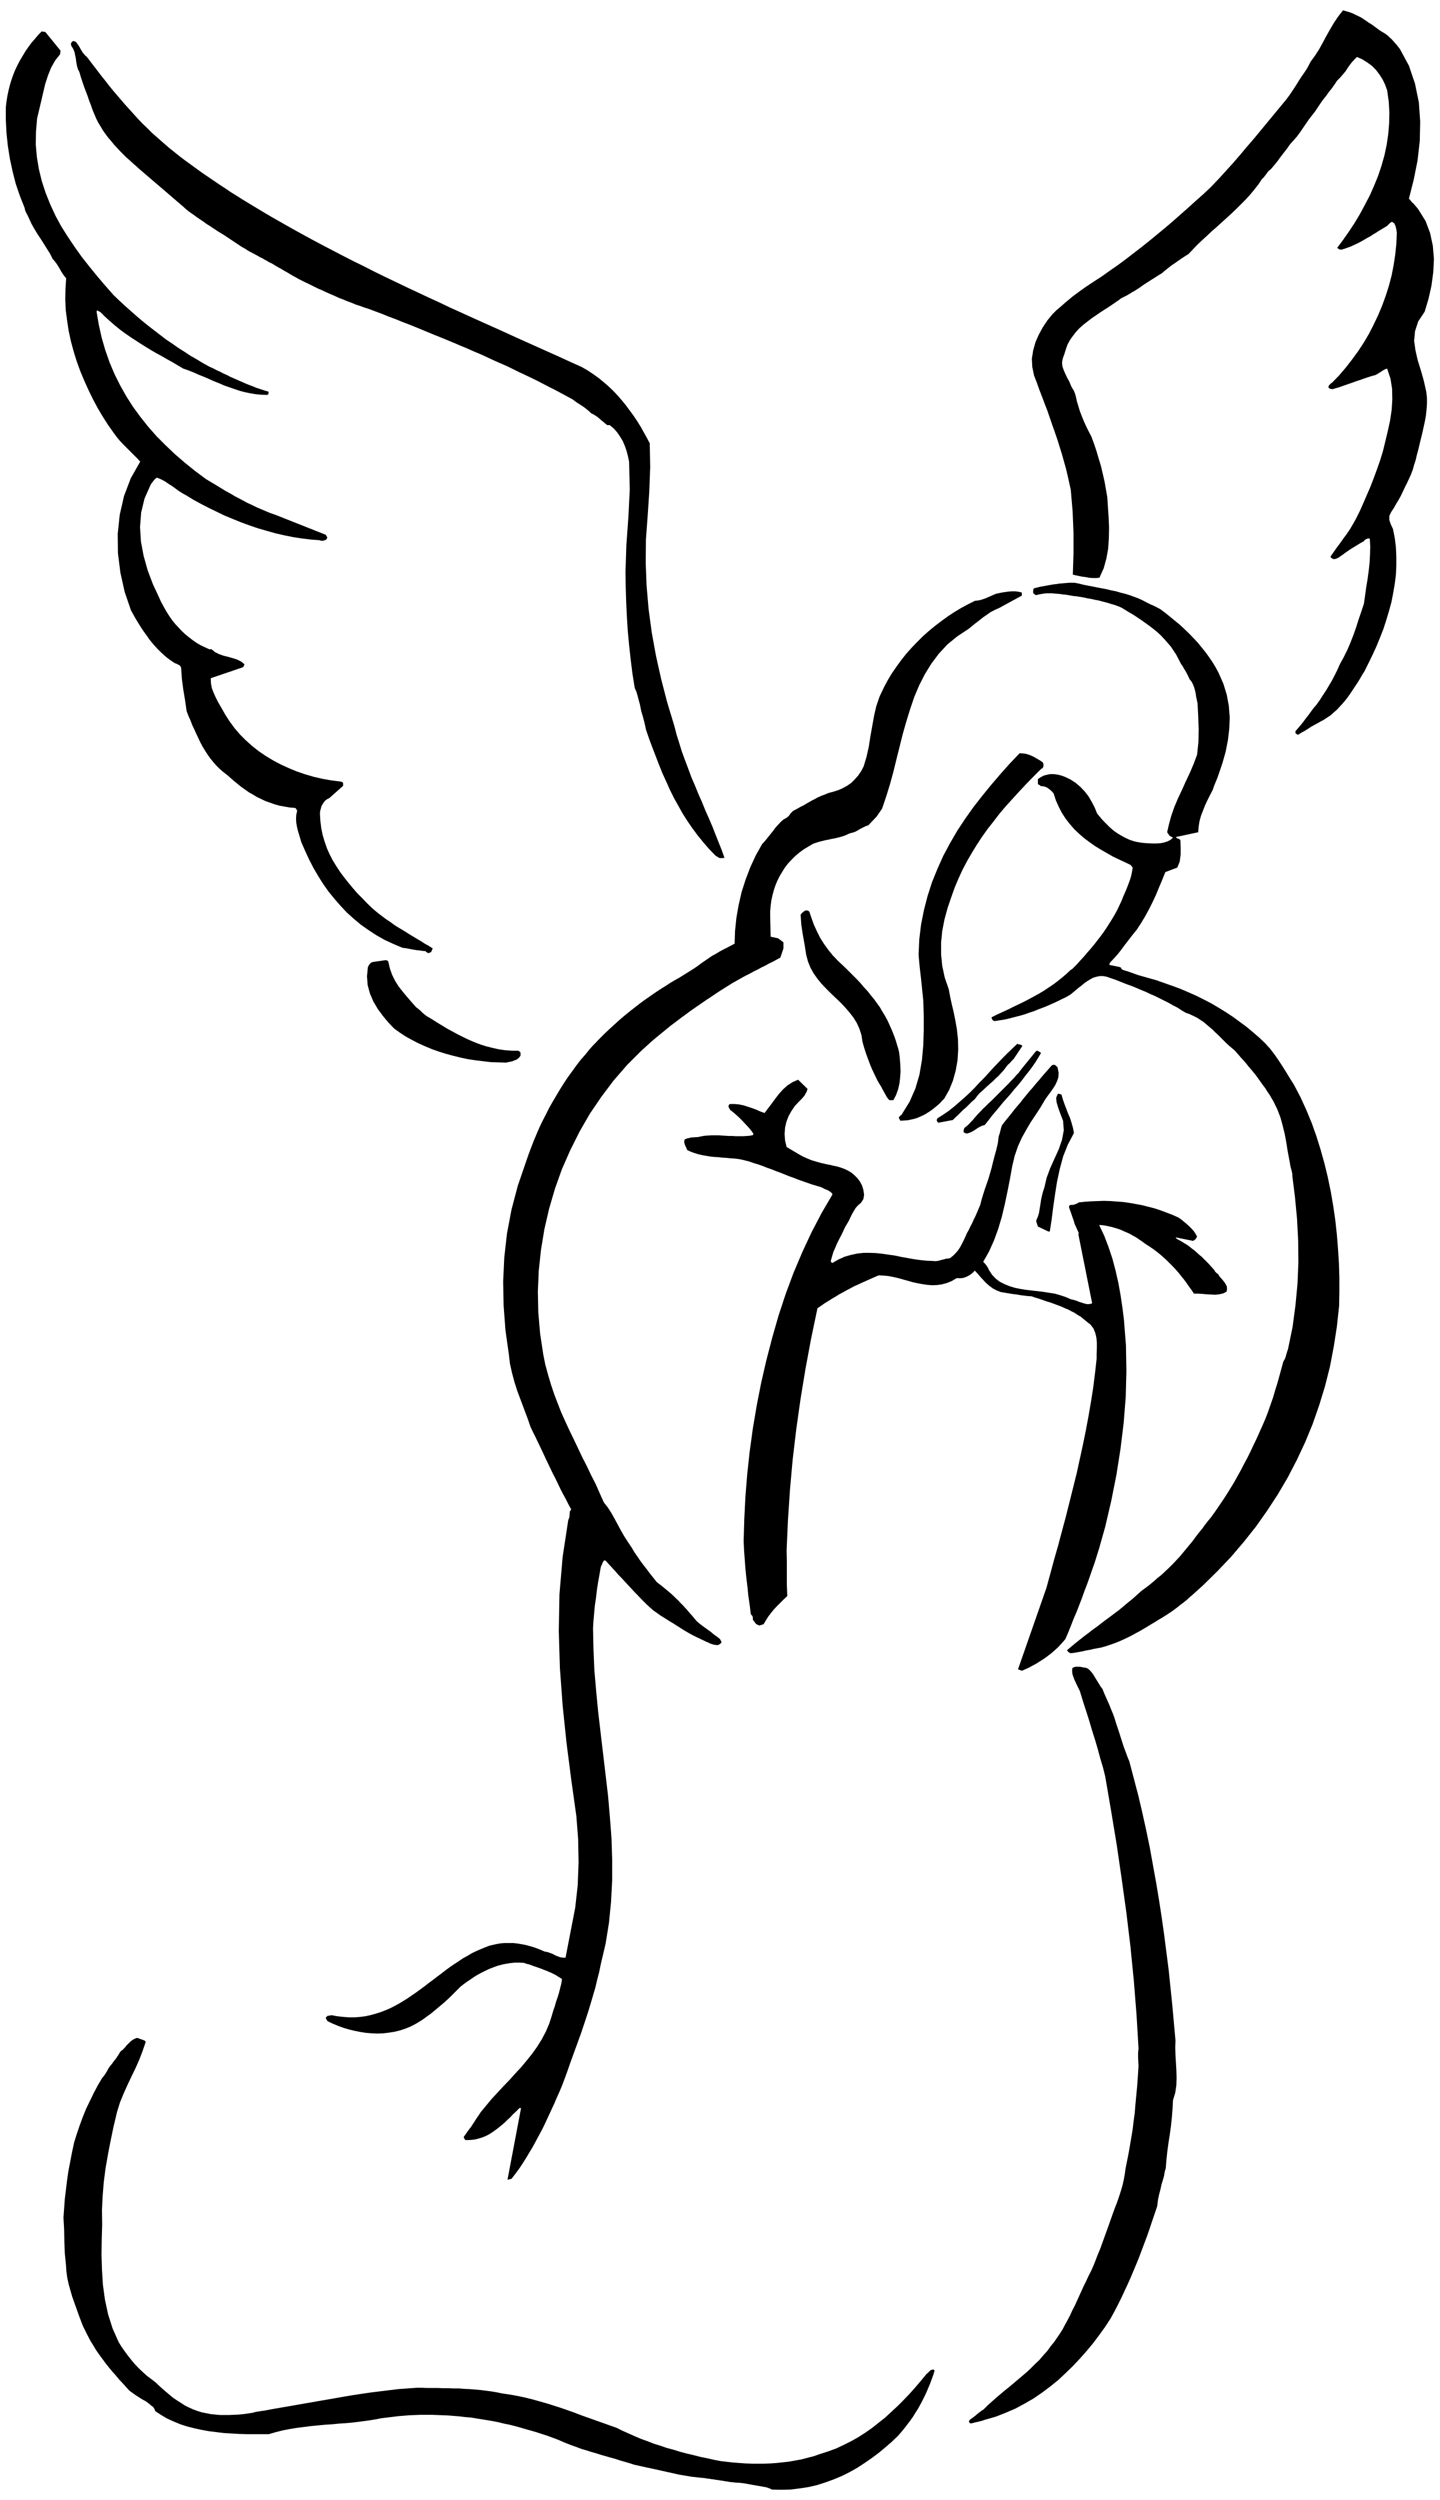 <svg xmlns="http://www.w3.org/2000/svg" fill-rule="evenodd" height="1761.76" preserveAspectRatio="none" stroke-linecap="round" viewBox="0 0 6396 11102" width="1014.88"><style>.pen2{stroke:none}.brush3{fill:#000}</style><path style="fill:none;stroke:none" d="M0 0h6396v11102H0z"/><path class="pen2 brush3" d="m3428 11056 42 1 42-1 40-5 39-6 39-9 37-12 36-13 36-15 34-17 34-19 32-21 32-22 31-23 30-25 29-25 28-27 14-16 14-17 13-17 13-17 12-17 11-18 11-17 10-18 10-19 9-18 9-19 8-19 8-19 7-19 7-19 6-20v-1l-1-1-2-2-4-1-4 1-5 1-4 3-3 3-4 4-4 4-5 4-4 5-24 29-24 28-25 28-26 27-26 26-27 25-27 25-29 23-29 23-30 21-31 20-32 18-34 17-34 16-36 13-37 12-26 9-27 7-27 7-27 5-28 5-27 3-28 3-28 2-28 1h-55l-28-1-27-2-27-2-27-3-27-3-31-6-31-7-30-6-31-8-30-7-30-8-29-9-30-8-29-10-29-9-28-11-28-10-28-12-27-12-27-12-26-13-31-11-31-11-31-11-31-11-31-11-31-12-31-11-32-11-31-10-32-10-32-9-32-9-33-8-33-7-34-6-34-5-24-5-24-4-23-3-24-3-24-2-24-2-23-1-24-2h-24l-23-1h-24l-23-1h-47l-24-1h-23l-41 3-41 3-41 5-41 5-40 5-41 6-40 6-41 7-40 7-40 7-41 7-40 7-40 7-40 7-41 7-40 7-10 2-11 2-10 2-10 1-10 2-9 1-10 2-10 3-20 3-21 3-21 2-21 1-21 1h-42l-20-2-21-2-20-4-20-4-19-6-19-7-18-8-18-9-17-11-19-12-19-13-19-16-19-16-19-17-18-17-19-15-19-14-20-18-19-18-17-18-15-18-15-19-14-19-14-20-13-21-27-61-20-63-14-66-9-66-4-67-2-67 1-67 2-65-1-63 3-63 5-62 8-62 11-63 12-62 13-62 15-63 13-42 16-39 17-38 17-36 18-37 17-38 15-39 14-41v-2l-2-2-2-2-3-2-31-11-11 4-10 6-9 7-8 8-9 9-8 10-9 9-10 8-5 8-4 7-5 7-4 7-5 6-5 6-5 7-5 7-6 7-6 8-5 8-4 8-5 8-5 8-6 8-6 7-19 32-18 34-17 35-17 35-15 37-14 38-13 38-12 39-9 42-8 42-8 41-6 42-5 41-5 41-3 42-3 41 3 54 1 54 2 52 5 49 2 30 4 29 6 28 8 28 8 28 10 28 10 28 10 28 9 24 9 23 11 22 11 22 11 21 13 21 12 20 14 20 14 19 14 19 15 19 15 18 16 18 15 18 17 18 16 18 12 13 14 10 14 10 14 9 14 9 15 8 14 10 13 11 7 5 5 7 3 7 2 5 26 17 27 16 29 13 29 12 31 10 32 8 32 7 33 6 33 4 33 4 34 2 33 2 34 1h98l31-9 32-8 31-6 31-5 32-4 31-4 31-3 32-3 31-2 31-3 31-2 32-3 31-4 31-4 32-5 31-6 25-3 25-3 24-3 25-2 25-2 25-1 24-1h50l25 1 24 1 25 1 25 2 24 2 25 3 25 2 24 4 25 4 25 4 24 4 25 5 24 6 25 5 24 6 25 7 24 7 25 7 24 7 24 8 25 8 24 9 24 9 20 9 20 8 21 8 20 7 21 8 21 6 22 7 21 6 22 7 21 6 21 6 22 6 21 7 21 6 21 6 21 7 19 4 18 4 18 4 19 4 18 4 18 4 18 4 18 4 18 4 18 4 18 4 18 3 18 3 18 3 18 2 18 2 11 1 11 1 10 2 11 1 10 2 10 1 10 2 10 1 10 2 10 1 9 2 10 1 9 2 10 1 9 1 10 1 17 1 18 2 17 3 16 3 17 3 17 3 17 3 17 3 8 3 6 2 5 2 5 3zm888-294 7-2 8-2 9-2 8-2 8-2 8-2 8-3 7-2 45-13 43-17 42-18 41-22 40-23 38-26 36-27 36-29 33-31 33-32 31-33 30-34 29-35 27-36 26-36 24-37 16-29 15-29 15-30 14-30 14-30 14-31 13-31 13-31 13-32 12-32 12-32 12-32 11-32 11-33 11-32 11-33 3-26 5-24 6-23 5-23 6-19 5-18 3-18 5-18 3-38 4-37 5-37 6-38 5-37 4-38 3-38 2-38 10-33 5-34 1-33-1-34-2-33-2-33-1-33 1-33-7-78-7-77-8-78-8-78-10-78-10-78-11-78-12-78-13-78-14-77-14-78-16-77-17-77-18-77-20-76-20-76-9-22-8-22-8-21-7-22-7-22-7-22-7-21-7-21-6-20-7-19-8-19-7-18-8-18-8-18-8-18-7-18-9-12-8-13-8-13-8-13-7-12-9-12-9-10-11-8-8-2-9-1-8-2-9-1h-16l-8 2-7 4-1 12 1 13 4 13 5 13 6 13 6 13 6 12 6 12 17 55 13 40 13 41 12 41 13 41 12 41 11 41 12 40 10 40 26 152 25 151 22 151 21 151 18 150 15 151 12 151 9 151-2 20v19l1 20 1 20-3 44-3 43-4 43-4 42-3 37-5 36-4 35-6 36-6 35-6 35-7 35-7 35-3 23-4 22-5 23-6 22-7 22-7 21-7 20-8 20-13 36-13 37-13 36-13 36-13 36-14 34-13 34-14 32-11 21-10 22-11 22-10 22-10 22-10 22-10 22-11 21-10 22-11 21-11 20-11 21-12 19-13 19-13 19-14 17-16 22-18 20-17 20-19 18-18 18-19 18-20 17-19 16-20 17-19 16-20 16-19 16-19 16-19 17-19 17-18 18-8 5-8 6-8 6-7 6-7 6-8 6-7 5-7 5-1 1-1 2-3 3v3l1 2 1 3 3 3h7zM2255 9680l17-4 17-22 17-23 16-24 15-24 15-25 15-25 14-26 14-26 14-26 13-27 13-28 13-28 13-28 12-28 13-29 12-29 12-32 12-33 11-32 12-33 12-33 12-33 12-33 11-33 11-33 11-34 10-33 10-34 10-34 8-34 9-35 7-34 22-94 15-93 9-93 5-94v-93l-3-94-7-93-8-93-11-94-11-93-11-93-11-94-9-93-8-93-4-94-2-93 2-33 3-34 3-33 5-34 4-34 5-33 6-34 6-34 2-7 4-8 3-8 5-8v-1h7l11 12 12 13 11 12 12 13 11 13 12 12 12 13 12 13 12 13 13 14 12 13 13 13 13 14 13 13 14 14 14 13 16 14 17 12 17 12 18 11 17 11 17 10 17 11 16 10 14 9 15 9 14 8 13 7 14 7 13 6 12 6 13 6 8 4 8 3 7 4 6 2 6 2 7 2 7 1 8 1h3v-1l6-2 4-3 3-3 3-4-7-14-14-11-14-10-13-11-14-10-14-10-12-9-13-10-11-10-10-12-10-12-10-11-10-12-10-11-10-11-11-11-10-11-11-10-11-11-11-10-12-10-12-10-12-10-13-10-13-10-15-19-16-20-14-19-15-19-14-19-13-19-13-19-11-19-17-25-16-25-15-26-14-26-14-26-14-25-16-25-18-23-18-40-18-41-20-39-19-40-20-39-19-40-19-40-19-39-19-41-18-40-16-41-16-42-14-42-13-44-12-44-9-45-14-93-8-93-2-93 4-93 10-93 15-91 21-91 26-89 31-87 37-84 41-82 46-80 51-75 55-73 59-68 64-64 21-19 22-20 21-18 22-18 22-18 22-18 23-17 22-17 22-16 23-17 23-16 22-15 23-16 23-15 22-15 23-15 16-10 16-10 16-10 16-9 16-9 16-9 17-9 16-8 16-9 17-8 16-9 17-8 16-9 17-8 16-9 17-9 14-41v-27l-24-18-33-7-2-89v-24l2-24 3-23 5-23 6-23 7-21 9-22 10-20 12-20 12-19 14-18 16-17 16-16 18-15 19-14 20-12 10-6 10-6 11-4 12-4 11-3 12-3 12-3 12-2 12-3 12-2 13-3 12-3 11-3 12-4 11-5 11-5 12-3 10-3 10-5 10-6 9-5 10-5 10-5 12-4 37-39 24-35 18-53 17-55 15-55 14-57 14-56 14-56 16-56 17-55 18-53 22-52 25-49 29-47 33-44 38-41 44-36 50-33 16-13 16-13 16-12 16-13 16-11 17-12 19-10 20-9 101-55-1-14-14-3-14-2h-15l-14 1-14 2-14 2-15 3-14 3-12 5-11 5-12 5-11 5-12 4-12 4-11 2-12 1-30 15-30 16-30 18-29 19-29 21-29 22-28 23-27 24-26 26-25 26-24 27-22 28-21 29-20 29-18 30-16 30-20 42-15 44-10 44-8 45-8 45-7 45-10 45-13 43-11 21-13 19-15 17-16 16-19 13-20 11-21 9-23 7-12 3-12 4-11 5-12 4-11 5-11 5-10 6-11 5-10 6-11 6-10 6-10 6-11 5-10 6-11 6-10 5-6 5-6 6-4 5-4 6-5 5-5 4-6 4-7 3-13 11-12 13-12 13-11 15-12 15-12 15-12 15-13 14-28 50-24 52-21 55-18 56-13 57-10 57-6 58-2 57-17 9-17 9-16 8-17 9-16 10-17 9-16 11-16 11-16 11-16 12-16 11-16 10-16 10-16 10-16 10-16 9-24 14-23 15-24 15-24 16-23 16-23 16-23 17-23 18-23 18-22 18-22 19-22 20-22 20-21 20-21 21-21 22-9 9-8 9-8 9-7 9-7 9-8 9-7 8-8 9-20 26-18 25-19 26-18 27-17 27-16 27-16 27-16 28-14 28-15 29-14 29-13 30-13 31-12 31-12 32-11 32-36 105-28 106-20 106-12 106-5 107 2 107 8 108 15 107 5 42 9 41 11 41 13 41 15 40 15 40 15 40 14 40 11 23 11 22 11 23 11 23 11 23 11 24 11 23 11 23 11 23 12 23 11 23 11 23 12 23 12 22 11 22 12 22-6 10-1 12-1 13-5 13-25 164-14 165-3 164 5 164 12 165 17 164 21 164 23 164 8 103 2 103-4 102-11 99-43 222h-12l-12-2-11-4-12-5-11-6-11-4-11-4-12-2-17-7-17-7-17-6-18-5-18-5-17-3-18-3-18-2h-36l-18 1-18 3-18 4-17 4-18 7-17 7-21 9-21 10-20 12-20 11-19 13-20 13-19 13-19 14-18 14-19 14-18 14-19 14-18 14-19 14-19 14-19 13-19 13-19 12-20 12-20 11-20 10-21 9-21 8-22 7-22 6-23 5-23 3-24 2h-25l-26-2-27-3-27-5-4 2h-4l-4 1h-4l-3 3-2 2-2 2-1 4 8 13 23 11 24 10 25 9 24 7 25 6 25 5 26 4 25 2 25 1 25-1 25-3 25-4 25-6 24-8 24-10 23-12 13-8 13-8 13-9 12-9 13-9 12-10 12-10 12-10 12-10 13-11 12-11 12-11 12-12 12-12 12-12 12-12 14-11 15-11 15-10 16-11 16-10 17-9 18-9 17-8 18-7 19-7 19-5 19-4 19-3 20-2h20l20 1 11 4 12 3 11 4 11 4 12 4 11 4 11 4 10 4 11 4 11 5 10 4 10 5 10 5 9 6 10 6 9 6-3 20-5 20-5 20-6 20-7 20-6 21-7 20-6 21-12 37-15 35-18 34-20 32-22 31-24 30-25 30-26 28-26 29-27 28-26 28-26 28-24 29-24 29-21 31-20 31-4 6-5 6-4 6-5 6-4 6-5 7-4 6-5 7 7 13h16l16-1 14-2 15-4 13-4 13-5 13-6 12-7 12-8 11-8 11-8 11-9 11-9 10-9 10-10 10-9 6-6 5-6 6-6 6-5 5-5 5-5 5-5 5-5h7v1l-60 317h1z"/><path class="pen2 brush3" d="m4539 7420 13-6 14-6 13-7 13-7 13-7 12-8 13-8 12-8 12-9 12-9 12-10 11-10 12-11 10-11 11-12 10-12 13-30 12-30 12-31 13-30 12-31 12-31 11-31 12-31 11-31 11-32 11-31 10-32 10-32 9-32 9-32 9-32 27-116 23-116 18-115 14-115 9-114 3-115-2-114-9-115-7-55-8-54-10-55-12-53-14-53-17-51-19-50-23-49 14 1 14 2 14 3 14 3 14 4 13 4 14 5 13 6 14 6 13 6 12 7 13 7 12 8 12 8 11 8 11 8 16 10 16 11 16 12 15 12 15 13 14 13 14 14 14 14 13 14 13 15 12 15 12 15 11 15 11 16 11 15 10 15h18l18 1 20 2 20 1 19 1 18-2 17-4 15-8 2-12-1-11-5-10-6-9-7-9-8-9-7-8-5-9-7-5-4-4-4-4-2-5-9-10-9-10-9-10-10-10-10-10-10-10-11-9-11-10-10-9-11-8-11-9-11-8-12-7-11-7-11-6-11-6-2-2-2-3-1-1-1-1 79 16 1-1 1-1 1-1 2-1 3-2 3-3 3-5 3-5-7-13-8-12-10-11-10-10-11-10-12-10-12-10-13-9-27-12-26-10-27-10-27-9-28-7-27-7-28-5-28-5-28-4-28-2-28-2-28-1-28 1-28 1-29 2-28 3-4 3-4 2-4 2-4 1-5 2-4 1h-10l-4 1-3 4-1 4 1 4 5 14 5 14 5 15 5 14 4 14 6 13 6 14 6 13v4l-1 3v3l1 3 60 300-9 3-11 1-11-2-13-4-13-4-12-5-13-4-13-3-23-10-24-8-25-7-26-4-25-4-26-3-26-3-26-3-24-4-24-5-23-7-22-9-20-10-19-14-16-17-14-21-5-11-6-9-7-9-8-8 26-46 22-49 19-52 16-54 13-55 12-57 11-56 10-56 11-46 14-41 17-38 20-36 20-34 22-33 21-32 20-34 11-16 12-16 12-17 11-17 8-17 6-18 1-20-4-20-1-4-1-2-1-1h-1l-4-4-5-4h-7l-6 2-14 16-15 17-14 16-14 17-14 16-14 17-15 17-14 17-14 17-13 17-14 16-14 17-13 17-14 17-13 16-13 17-4 13-3 12-3 12-4 11-4 31-7 30-8 29-7 27-6 25-7 24-7 24-8 23-8 23-7 22-7 23-6 24-7 16-7 17-7 16-8 16-7 16-8 15-7 15-8 14-7 16-7 15-8 16-8 15-9 14-11 13-12 12-14 11-8 1-9 1-10 3-9 2-10 3-9 2-10 1-10-1-28-1-29-3-28-4-28-5-28-5-28-6-28-4-28-4-28-3-28-1h-27l-28 3-28 6-28 8-27 12-28 16-2-1-2-2-2-2-1-4 6-21 6-20 8-18 8-19 9-18 10-19 9-19 9-19 8-13 8-14 7-15 7-14 8-14 8-13 11-12 12-10 11-17 3-19-3-21-6-20-9-17-11-15-13-13-14-12-15-9-17-8-19-7-19-5-11-2-11-3-11-2-10-2-11-3-11-2-10-3-11-3-10-3-10-3-10-4-10-4-9-4-9-4-9-5-9-5-56-33-7-29-2-29 2-28 6-26 10-26 13-23 15-22 19-20 7-7 6-6 5-6 5-6 4-7 4-7 3-7 3-9-1-1-2-2-2-2-1-1-36-35-25 11-22 14-20 18-18 20-17 22-16 22-16 21-15 20-19-7-18-8-19-7-18-6-19-6-19-4-20-2h-21l-4 2-2 3-1 4v4l7 13 13 10 14 12 14 13 14 14 13 14 13 14 12 14 10 14v4l-1 2-1 1-14 3-15 1-15 1h-30l-16-1h-15l-16-1-16-1-16-1h-31l-16 1-15 1-16 3-15 3h-8l-7 1h-8l-7 1-7 2-7 1-7 3-6 2-2 12 3 12 6 13 5 11 16 7 16 6 17 5 17 4 17 3 18 3 18 2 18 1 17 2 18 1 18 2 17 1 18 2 17 3 16 4 16 4 20 7 20 6 20 7 20 8 20 7 20 8 19 7 20 8 20 8 20 7 20 8 20 7 20 7 20 7 20 6 21 6 8 4 7 4 8 3 7 3 7 4 5 4 5 4 4 6-48 82-45 86-41 88-39 92-35 94-32 97-28 98-26 100-23 100-20 102-17 101-14 102-11 101-8 100-5 99-3 98 2 41 3 41 3 40 4 40 5 41 4 40 6 41 5 41 5 5 3 5 1 7v7l15 20 14 6 19-6 10-17 10-16 12-16 13-16 14-15 15-15 15-15 16-15-2-51v-101l-1-51 6-135 9-135 12-134 16-135 19-134 22-134 25-134 28-134 16-11 16-11 16-10 16-10 17-10 16-10 17-9 16-9 17-9 17-9 18-8 17-8 18-8 18-8 18-8 19-8 21 1 22 2 21 4 22 5 21 6 22 6 21 6 22 5 22 4 21 3 22 2 22-1 22-3 22-6 22-9 22-13 13 1 13-1 10-3 10-4 9-5 9-6 8-7 8-8 12 13 12 14 13 14 13 14 15 13 15 11 17 9 18 7 18 3 18 3 18 3 17 2 17 3 16 2 17 2 16 1 17 6 17 5 17 6 17 6 17 5 16 6 16 6 16 6 15 7 15 6 15 8 14 7 13 9 14 8 12 10 12 10 19 15 13 17 8 20 5 21 2 23v23l-1 24v23l-7 63-8 64-10 64-11 64-12 64-13 64-14 64-14 64-16 64-16 64-16 64-17 63-17 64-18 63-17 63-17 62-126 361 2 2 5 1 5 2 5 2z"/><path class="pen2 brush3" d="m4756 7342 16-2 17-3 17-3 17-4 17-3 17-4 16-3 17-3 21-6 21-7 20-7 20-8 18-8 19-9 18-9 18-10 17-9 17-10 17-10 16-10 17-10 16-10 17-10 16-10 12-8 11-7 11-8 11-8 10-8 10-8 11-8 10-8 10-8 9-9 10-8 10-9 10-9 10-9 11-10 10-9 63-62 61-64 57-67 54-68 50-71 47-72 44-75 40-77 37-79 33-80 29-83 26-85 22-87 17-89 14-90 10-93 1-62v-62l-2-63-4-64-5-63-7-64-9-63-11-64-13-63-15-62-17-61-19-61-21-59-24-58-26-57-29-55-17-27-17-28-17-27-17-26-18-26-20-26-22-24-25-24-29-25-30-25-30-22-30-22-32-21-31-19-32-19-33-17-34-17-34-15-35-15-35-13-37-13-37-13-39-11-39-11-8-3-9-3-8-3-9-3-8-3-9-3-8-2-8-3-4-1-2-2-2-1-1-1-1-2v-2l-2-2-3-2-45-9-3-3 1-3 2-4 3-4 17-18 16-18 14-18 14-19 14-18 13-17 14-18 14-17 19-29 18-30 17-31 16-32 15-32 14-34 14-33 14-35 53-20 11-27 4-31v-32l-1-31-3-4-5-3-6-2-5-3v-3l98-21 2-26 4-24 7-25 9-23 9-23 11-23 11-22 11-21 7-20 7-17 7-17 6-17 17-50 14-50 10-51 6-51 2-50-4-51-9-49-15-49-11-25-11-25-13-24-14-23-15-22-16-22-17-21-17-21-19-20-19-20-20-19-20-19-22-18-22-18-22-18-23-17-8-4-7-4-8-4-8-4-8-3-8-4-8-4-8-4-17-9-18-8-19-7-19-7-20-6-20-5-20-6-21-4-20-5-21-4-21-4-20-4-21-4-20-4-20-5-20-4h-23l-12 1-12 1-11 1-12 1-11 2-11 1-12 2-11 2-11 2-11 2-11 2-10 2-11 3-10 2-4 5-1 5v11l3 4 3 2 4 3 4 1 11-3 12-2 11-2 12-1h23l12 1 12 1 12 1 13 2 12 1 12 2 12 2 11 2 12 1 12 2 12 2 12 2 13 3 12 2 11 2 12 3 12 2 12 3 11 3 12 3 11 3 12 4 11 3 12 4 11 4 12 5 18 11 18 11 19 11 18 12 18 12 18 13 18 13 17 13 17 14 16 15 15 16 14 16 14 16 12 18 12 18 10 19 6 12 6 11 7 10 6 11 7 11 6 11 6 12 6 13 9 11 6 12 5 13 4 14 3 14 2 14 3 14 3 14 3 58 2 58-1 56-6 57-15 40-17 40-18 38-17 38-18 38-16 38-14 40-11 41-7 31 11 16 15 8-11 10-14 7-16 5-16 3-18 1h-18l-17-1-17-1-17-2-17-3-16-4-15-5-15-7-14-7-14-8-13-8-13-9-12-10-12-11-11-11-11-11-10-11-10-12-10-12-11-27-13-25-14-24-17-22-19-20-21-18-23-15-25-12-17-6-16-4-17-2h-16l-15 3-14 4-13 7-12 8v21l2 3 4 2 4 2 2 3 9 1 8 1 8 3 7 4 7 5 7 6 6 6 6 7 10 31 13 29 14 27 17 26 18 23 20 23 21 20 22 19 24 18 24 17 26 16 26 15 26 15 27 13 28 13 27 13 1 3 2 2 2 2 3 4-3 19-4 19-6 19-7 19-7 18-8 19-8 18-7 18-10 21-10 21-11 20-12 20-12 19-12 19-13 19-14 19-14 18-14 18-15 18-15 17-15 18-16 17-16 18-17 17-2 2-2 2-3 1-2 1-19 18-20 17-20 16-20 15-21 14-21 14-22 13-22 12-22 12-23 12-23 11-23 11-24 12-24 11-24 11-24 12 1 5 3 6 4 4 5 2 19-3 20-3 19-4 20-5 19-5 20-5 20-6 19-7 19-6 19-8 19-7 18-7 18-8 18-8 17-8 16-8 13-6 13-7 13-8 12-10 12-10 12-10 13-10 12-10 13-9 13-8 13-7 14-4 15-3h15l16 3 17 6 23 8 23 9 22 9 23 8 22 9 21 9 22 9 21 10 21 9 20 10 20 10 20 10 19 11 20 10 18 12 19 11 17 6 17 8 16 8 14 9 15 10 13 11 13 11 13 11 12 12 13 12 12 12 12 12 12 12 13 12 13 11 13 11 13 15 12 14 13 14 12 14 11 14 12 14 11 13 11 14 10 14 10 14 10 14 10 13 9 15 10 14 8 14 9 15 17 35 14 36 10 36 9 37 7 37 6 38 7 38 7 38 3 9 2 9 2 9v9l12 96 9 96 5 96 1 96-4 95-9 96-13 97-20 97-5 15-4 14-4 13-8 14-9 33-9 33-9 32-10 32-9 31-11 31-11 32-12 31-13 30-13 29-13 29-14 29-13 28-14 28-15 28-14 27-15 27-15 27-16 26-16 26-17 26-17 25-17 25-18 25-14 17-14 18-13 18-14 17-14 18-13 18-14 17-14 17-15 18-14 17-16 17-15 16-17 17-17 16-17 16-19 15-12 11-12 10-12 10-12 9-11 8-12 9-10 9-10 9-19 17-20 16-19 16-19 16-20 15-20 15-19 14-20 15-19 15-20 14-19 15-20 15-19 15-19 15-19 16-19 16 1 1 2 2 1 2 1 2 3 1 2 2 3 2 4 1z"/><path class="pen2 brush3" d="M4656 5469h7v-1l8-52 7-55 8-56 9-57 12-56 15-56 21-53 27-51-4-22-6-22-7-22-9-21-8-21-8-21-7-20-6-21-2-2-4-1-5-1-5-1-8 18 2 20 6 21 7 20 16 42 3 42-8 42-14 41-19 42-19 42-16 43-10 43-6 18-5 19-4 19-3 20-3 18-3 19-5 17-7 16v7l7 21 46 22zm-153-767 38-57-4-4-6-2-7-1-5-3-21 20-22 21-21 21-21 22-21 22-21 23-21 23-22 22-21 23-22 22-23 21-23 20-23 20-24 19-25 17-25 16v2l-1 1-1 2v6l1 1 1 2 1 2 2 1 1 1 1 1 64-12 11-11 12-11 11-11 12-12 13-11 12-12 13-13 14-12 6-8 6-8 6-7 7-7 7-6 8-7 7-7 8-7 13-12 13-11 12-12 12-11 11-12 11-12 10-13 10-13 4-3 7-7 8-9 7-7zm36 43-7 9-8 11-10 10-10 12-11 11-12 13-12 12-13 13-13 13-13 13-13 13-13 13-13 12-13 13-12 11-11 12-9 9-9 10-8 9-8 10-9 9-8 9-9 8-10 8-2 3-2 5-1 5v6l2 2 3 2 5 2 5 1 10-3 10-4 9-5 9-6 9-6 10-6 11-5 11-3 16-20 16-21 16-19 17-20 16-20 17-19 17-19 16-20 17-19 16-20 15-20 16-20 15-20 14-20 13-21 13-22-4-3-3-2-4-2-5-3h-3l-2 2-3 2-61 75zm-535 232 14-1 15-1 13-3 14-3 13-4 12-5 13-6 12-6 11-7 11-7 11-8 11-9 11-9 10-9 9-10 10-10 22-39 17-42 12-44 8-45 3-47-1-46-5-46-8-45-7-34-8-33-7-33-6-32-18-52-11-52-5-51v-52l5-51 10-52 14-51 17-50 15-42 17-40 18-39 20-38 21-36 22-36 23-35 25-35 26-33 26-34 28-33 29-32 30-33 31-33 32-33 33-33 4-3 2-2h2l1-1 3-6 1-7-1-7-3-6-12-8-12-7-12-7-12-6-12-5-13-4-14-2-15-1-43 45-42 47-41 48-40 49-39 50-37 52-35 53-32 55-30 56-26 58-24 59-20 62-16 62-13 65-8 67-3 68 5 54 6 52 5 49 5 48 2 65v66l-2 66-6 66-11 65-18 62-26 59-34 55-2 3-2 2-3 1-1 1-1 3-2 1-2 2-1 3 7 13h5zm-53-91h17l12-23 9-25 6-26 3-26 2-27-1-28-2-27-3-28-4-18-5-16-5-17-5-15-6-16-6-15-7-16-7-16-9-19-10-18-11-18-11-19-13-18-13-18-15-18-14-18-16-17-15-18-16-17-17-17-16-16-17-17-17-16-17-16-23-24-21-26-18-25-17-27-14-28-13-28-11-30-10-30-6-5-8-1-7 2-5 4-5 4-3 3-2 2-3 4 3 44 7 46 8 45 7 44 8 30 11 27 14 25 17 24 18 22 21 22 20 20 22 21 21 20 20 21 19 22 18 23 15 24 12 26 9 28 5 31 7 25 8 25 9 25 9 24 10 24 11 23 11 23 12 21 6 9 5 10 5 9 5 9 5 9 5 9 5 7 7 7zm-1703-167 9-2 10-2 9-2 9-4 9-3 7-5 6-6 5-7v-12l-1-3-2-2-3-2-4-3h-29l-29-2-28-4-27-6-28-7-26-8-26-10-26-11-25-12-24-12-24-13-24-13-23-14-23-14-22-14-22-13-7-5-6-5-6-5-5-5-5-5-6-5-6-5-7-5-21-24-20-23-19-23-18-23-15-24-13-26-10-28-7-30-1-3-3-3-4-1-4-1-56 8-7 2-6 5-6 8-4 8-4 41 3 39 10 37 15 35 20 34 23 31 24 29 26 27 25 18 26 17 27 15 29 15 29 13 31 13 31 11 32 10 33 9 33 8 33 7 34 5 33 4 34 4 34 1 33 1zm-347-486 4-1 4-1 3-2 3-1 7-16-17-11-18-10-17-11-17-10-18-11-17-10-17-11-18-11-17-10-17-11-16-12-17-11-16-12-16-12-16-13-15-13-22-21-21-22-22-22-20-23-20-24-19-24-18-24-17-26-16-26-14-27-12-27-10-29-9-30-6-30-4-32-2-33 1-11 3-11 3-11 5-9 6-9 6-7 8-6 9-4 62-55v-11l-1-2v-3h-2l-2-1-2-1-3-1-41-5-40-7-39-9-38-11-38-13-36-15-35-16-34-18-33-20-31-21-29-23-28-25-26-26-24-28-22-30-20-31-10-18-11-19-11-19-10-20-9-20-8-21-4-22-1-22 138-47 5-2 3-3 2-5 2-5-15-12-18-9-19-6-21-6-20-5-20-7-18-9-16-13h-4l-2 1h-2l-20-9-19-9-19-11-17-12-17-13-16-13-16-15-14-15-14-15-13-16-12-17-11-17-10-17-10-18-9-17-8-18-27-58-23-61-18-64-12-64-4-64 5-65 15-62 27-61 6-9 7-9 7-8 8-6 19 8 17 9 16 11 16 10 15 11 15 11 16 10 18 10 31 19 33 18 33 17 35 17 35 17 36 15 37 15 38 14 38 13 38 11 39 11 39 9 39 8 39 6 40 5 39 3 7 2 6 1 6-1 6-2 3-1 3-2 3-4 2-5-7-12-222-88-23-8-22-9-21-9-21-9-20-10-20-9-20-11-19-10-19-10-18-11-19-10-18-11-18-11-18-11-17-10-18-11-47-35-46-37-44-38-41-39-40-40-37-42-35-44-33-45-30-47-27-48-25-50-22-52-19-54-16-55-13-58-10-59 2-5 4 1 5 3 6 3 21 21 21 19 22 19 22 18 23 17 23 16 23 15 23 15 24 15 23 14 24 14 24 13 24 14 24 13 23 14 24 14 23 8 23 9 22 10 23 9 23 10 22 10 23 9 23 10 23 8 23 8 24 8 23 6 24 5 25 4 24 2 25 1 4-3 2-4v-5l-1-3-18-5-18-6-18-6-17-7-16-6-17-7-16-7-16-7-16-7-16-7-15-8-16-7-15-8-16-7-15-8-16-7-29-16-28-17-28-16-27-18-27-17-27-19-27-18-26-20-26-20-26-20-26-21-26-22-26-23-26-23-26-24-26-25-36-41-35-41-35-43-34-43-32-45-31-46-29-46-26-48-23-50-20-50-17-52-13-53-9-54-5-56 1-57 5-59 9-38 9-38 9-39 9-38 12-37 14-35 18-32 22-28 2-16-35-43-31-38-2-2-4-1h-6l-5-2-16 16-15 18-15 17-14 19-13 19-12 20-12 20-11 21-10 21-9 22-8 23-7 23-6 24-5 24-4 25-3 25v57l3 58 6 57 9 57 12 56 14 55 18 53 21 53 3 13 5 11 6 11 5 11 12 26 13 23 14 23 14 21 14 22 13 21 14 22 12 24 10 11 8 11 7 11 6 10 6 11 7 11 7 10 9 11-3 46-1 47 2 47 6 46 7 47 10 46 12 45 14 45 16 44 18 43 19 42 20 41 21 39 22 37 23 36 24 34 14 19 14 17 15 16 15 15 15 15 15 15 16 16 15 16-42 74-30 79-19 83-9 85 1 86 11 87 19 85 28 82 9 16 9 16 10 17 10 16 10 16 11 16 11 15 11 16 12 15 12 14 13 14 14 14 14 13 14 12 15 11 16 11 6 3 6 2 5 3 5 2 4 3 3 4 2 4 1 5 3 46 6 46 8 48 7 49 8 21 9 20 8 21 9 19 9 20 9 19 9 19 10 19 11 18 11 17 12 17 13 16 13 15 15 15 16 14 17 13 16 14 16 14 16 13 16 13 17 12 17 12 18 10 18 11 19 9 19 9 20 7 20 7 21 6 22 4 23 4 23 2 4 1 3 4 2 4 2 4-4 18-1 18 1 17 3 17 4 17 5 17 5 17 5 17 17 39 18 39 19 37 21 36 22 35 24 34 26 32 27 31 28 30 31 28 31 26 34 24 35 23 37 21 39 18 40 17 14 2 13 2 13 3 13 2 12 2 12 1 13 2 12 1 12 9z"/><path class="pen2 brush3" d="m3201 3811 17-1-12-34-14-35-14-35-14-36-15-35-16-36-15-37-16-36-15-37-16-37-14-38-14-37-14-38-12-39-12-38-10-39-31-102-27-104-23-103-19-104-14-104-9-104-4-103 1-103 8-108 7-107 4-107-2-105-13-25-14-25-14-25-15-24-16-24-17-23-17-23-18-22-19-22-20-21-21-20-22-19-22-18-24-17-24-16-26-15-49-22-48-22-49-22-49-22-49-22-49-22-48-22-49-22-49-22-49-22-48-22-49-22-48-23-48-22-49-23-47-22-48-23-48-23-47-23-47-24-47-23-47-24-46-24-46-24-45-24-46-25-45-25-44-25-44-25-44-26-43-26-43-26-25-16-26-16-25-17-26-17-25-17-25-17-25-17-25-18-26-19-25-18-25-19-25-20-25-20-24-21-25-22-25-22-21-21-21-20-20-21-19-21-19-21-19-21-18-21-18-21-18-21-17-21-17-22-17-21-16-21-17-22-16-21-16-21-8-7-6-7-5-6-4-7-4-6-3-6-4-7-4-6-11-15-12-4-5 4-4 5-1 6 2 7 8 13 6 14 3 15 3 15 2 16 3 16 4 14 7 14 6 21 7 21 7 21 8 21 8 21 7 21 8 20 7 21 8 19 8 19 9 18 11 18 10 17 12 17 12 16 13 15 13 16 13 14 14 15 14 14 14 14 15 13 14 13 15 13 13 12 13 11 14 12 14 12 14 12 14 12 14 12 14 12 14 12 14 12 14 12 14 12 14 12 14 12 13 11 13 12 15 12 16 11 15 11 16 11 15 10 15 11 16 10 15 10 15 10 16 10 15 9 15 10 15 10 15 10 15 10 15 10 10 6 11 6 10 7 11 6 10 5 11 6 11 6 10 6 11 5 10 6 11 6 10 6 11 5 10 6 10 6 10 6 13 7 13 8 13 7 13 8 12 7 13 7 12 7 12 6 18 9 19 9 18 9 18 9 19 8 19 9 18 8 19 8 19 9 19 7 19 8 19 7 19 8 19 6 19 7 19 6 29 11 30 11 29 12 30 11 29 12 29 11 30 12 29 12 29 12 29 12 30 12 29 12 29 12 28 12 29 12 29 13 29 12 28 13 28 13 29 13 28 12 27 13 28 14 28 13 27 13 27 13 27 14 27 14 26 13 26 14 26 14 26 14 11 8 11 8 11 7 11 7 10 7 10 8 10 8 9 9 10 5 10 6 9 6 8 7 8 7 9 7 9 8 9 7h11l18 15 15 17 13 19 12 20 9 21 8 23 6 23 5 24 3 124-6 122-9 123-4 121 1 65 2 65 3 65 4 64 6 65 7 64 8 64 10 63 8 18 5 18 5 19 5 18 6 30 8 27 7 27 6 28 14 41 15 40 15 39 15 39 15 37 17 37 16 36 18 36 19 34 19 34 21 33 22 32 23 31 25 31 26 30 28 29 6 4 5 3 6 4 7 1zm2565-548 14-9 15-8 14-9 14-9 14-8 15-8 14-8 15-8 15-10 15-10 13-12 14-12 12-13 12-13 12-14 11-14 10-14 10-15 10-15 10-15 9-14 9-15 8-14 9-14 18-36 18-37 17-37 16-39 15-38 13-40 12-40 11-40 8-41 7-41 5-40 2-41v-41l-2-41-5-41-8-40-9-19-7-20v-19l8-17 12-18 10-18 11-18 10-18 9-19 9-19 9-18 9-19 9-20 8-21 6-22 7-21 5-22 6-22 5-21 5-21 7-28 6-27 6-27 5-27 3-27 2-27v-27l-3-27-11-49-13-46-14-45-10-44-6-42 4-43 14-43 29-44 17-57 13-58 8-60 3-59-5-59-12-56-20-53-31-50-5-7-6-7-6-7-5-6-6-5-5-6-5-6-5-6 21-83 17-85 10-87 2-87-6-85-17-83-27-80-40-74-7-9-7-9-8-9-7-8-7-8-8-7-7-7-7-6-12-8-12-7-12-8-12-9-11-8-11-8-12-7-11-8-12-8-11-7-12-6-13-6-12-6-14-5-14-4-14-4-21 27-19 28-17 29-17 30-16 30-16 29-18 28-19 26-8 15-8 15-9 14-9 13-9 13-9 14-8 13-8 13-8 12-8 12-8 12-8 11-9 12-9 11-9 11-10 12-19 23-19 23-19 23-19 23-19 23-19 23-19 22-19 22-19 23-19 22-19 22-20 22-19 21-20 22-20 21-20 21-33 31-34 30-33 30-34 30-34 30-34 29-34 28-34 28-35 28-35 27-35 27-35 26-36 25-35 25-37 24-36 24-20 14-19 14-19 14-18 15-18 15-18 16-19 16-18 18-22 27-20 30-18 33-15 34-10 36-6 37 2 37 8 38 12 31 11 31 12 31 12 32 12 31 11 32 11 32 11 31 11 32 10 32 10 32 9 32 9 32 8 33 7 32 7 32 8 94 4 95v94l-3 93 13 3 14 3 15 3 16 2 15 3 16 1h15l14-1 19-42 12-43 8-45 3-46 1-46-2-46-3-45-3-45-6-35-6-34-8-35-8-34-10-33-10-34-11-33-12-32-11-21-11-22-10-22-9-22-9-23-7-23-7-23-5-23-4-13-5-12-7-11-6-12-7-17-9-16-8-17-7-16-6-17-2-17 3-18 7-19 7-23 8-22 11-20 13-18 14-18 15-16 17-15 18-14 18-14 19-13 19-13 20-13 19-12 19-13 19-13 18-13 12-6 12-6 12-7 11-7 11-6 11-7 11-7 11-8 10-7 11-7 11-7 11-7 11-7 11-7 11-7 12-7 14-12 15-12 14-11 15-10 14-10 16-11 15-10 16-10 19-20 19-20 21-20 21-19 21-20 23-20 22-20 22-20 22-20 22-21 21-21 21-21 20-22 19-23 18-23 16-24 7-6 5-7 5-6 4-6 4-5 4-5 5-4 5-4 11-13 11-13 10-13 10-14 10-13 10-13 11-14 10-15 16-18 16-18 14-19 13-19 13-19 13-19 14-18 14-18 12-18 12-18 12-17 13-16 12-17 13-16 12-17 12-18 14-14 12-14 11-13 9-14 9-13 10-13 11-12 12-12 23 10 22 14 21 15 18 18 16 21 14 22 11 23 9 25 7 49 3 49-1 48-4 48-7 48-10 47-13 46-15 45-18 44-19 43-22 42-22 41-24 40-25 38-26 37-26 35 3 2 3 2 5 3 7 1 14-4 14-5 14-5 13-6 13-6 12-6 13-7 12-7 12-7 13-7 12-8 12-7 12-8 12-7 13-8 12-7 6-6 5-5 6-5 5-3 10 6 6 12 4 16 2 15-2 48-5 48-7 47-9 46-12 46-14 44-16 44-18 43-20 42-21 41-23 39-25 38-27 37-28 36-29 34-31 32-6 4-5 5-4 5-2 5 2 5 4 3 7 2h8l12-4 11-3 12-4 11-4 12-4 11-4 12-4 11-4 11-4 12-4 12-4 11-4 12-4 12-4 13-4 12-3 8-4 6-4 7-4 6-4 6-4 7-4 6-3 7-2 15 45 7 45 1 47-3 47-7 47-10 46-11 46-11 45-12 39-14 40-14 38-15 39-16 37-16 37-16 36-17 34-13 23-13 22-14 21-15 20-14 20-15 20-14 20-14 20v2l1 2 1 2 2 1 4 3 4 2h5l5-1 4-1 5-3 5-2 4-3 13-9 12-9 13-9 12-8 13-8 13-8 13-8 14-8 3-1 2-2 2-2v-2l5-3 6-3 6-2 7 1 2 35-1 36-2 37-4 36-5 37-6 36-5 36-5 36-12 36-12 35-11 35-12 34-13 33-14 33-16 32-17 31-11 25-12 24-12 23-13 22-13 22-14 21-14 22-15 21-13 15-11 15-11 15-11 14-11 15-11 14-12 14-13 15v9l2 2 3 2 3 2 4 1z"/></svg>
